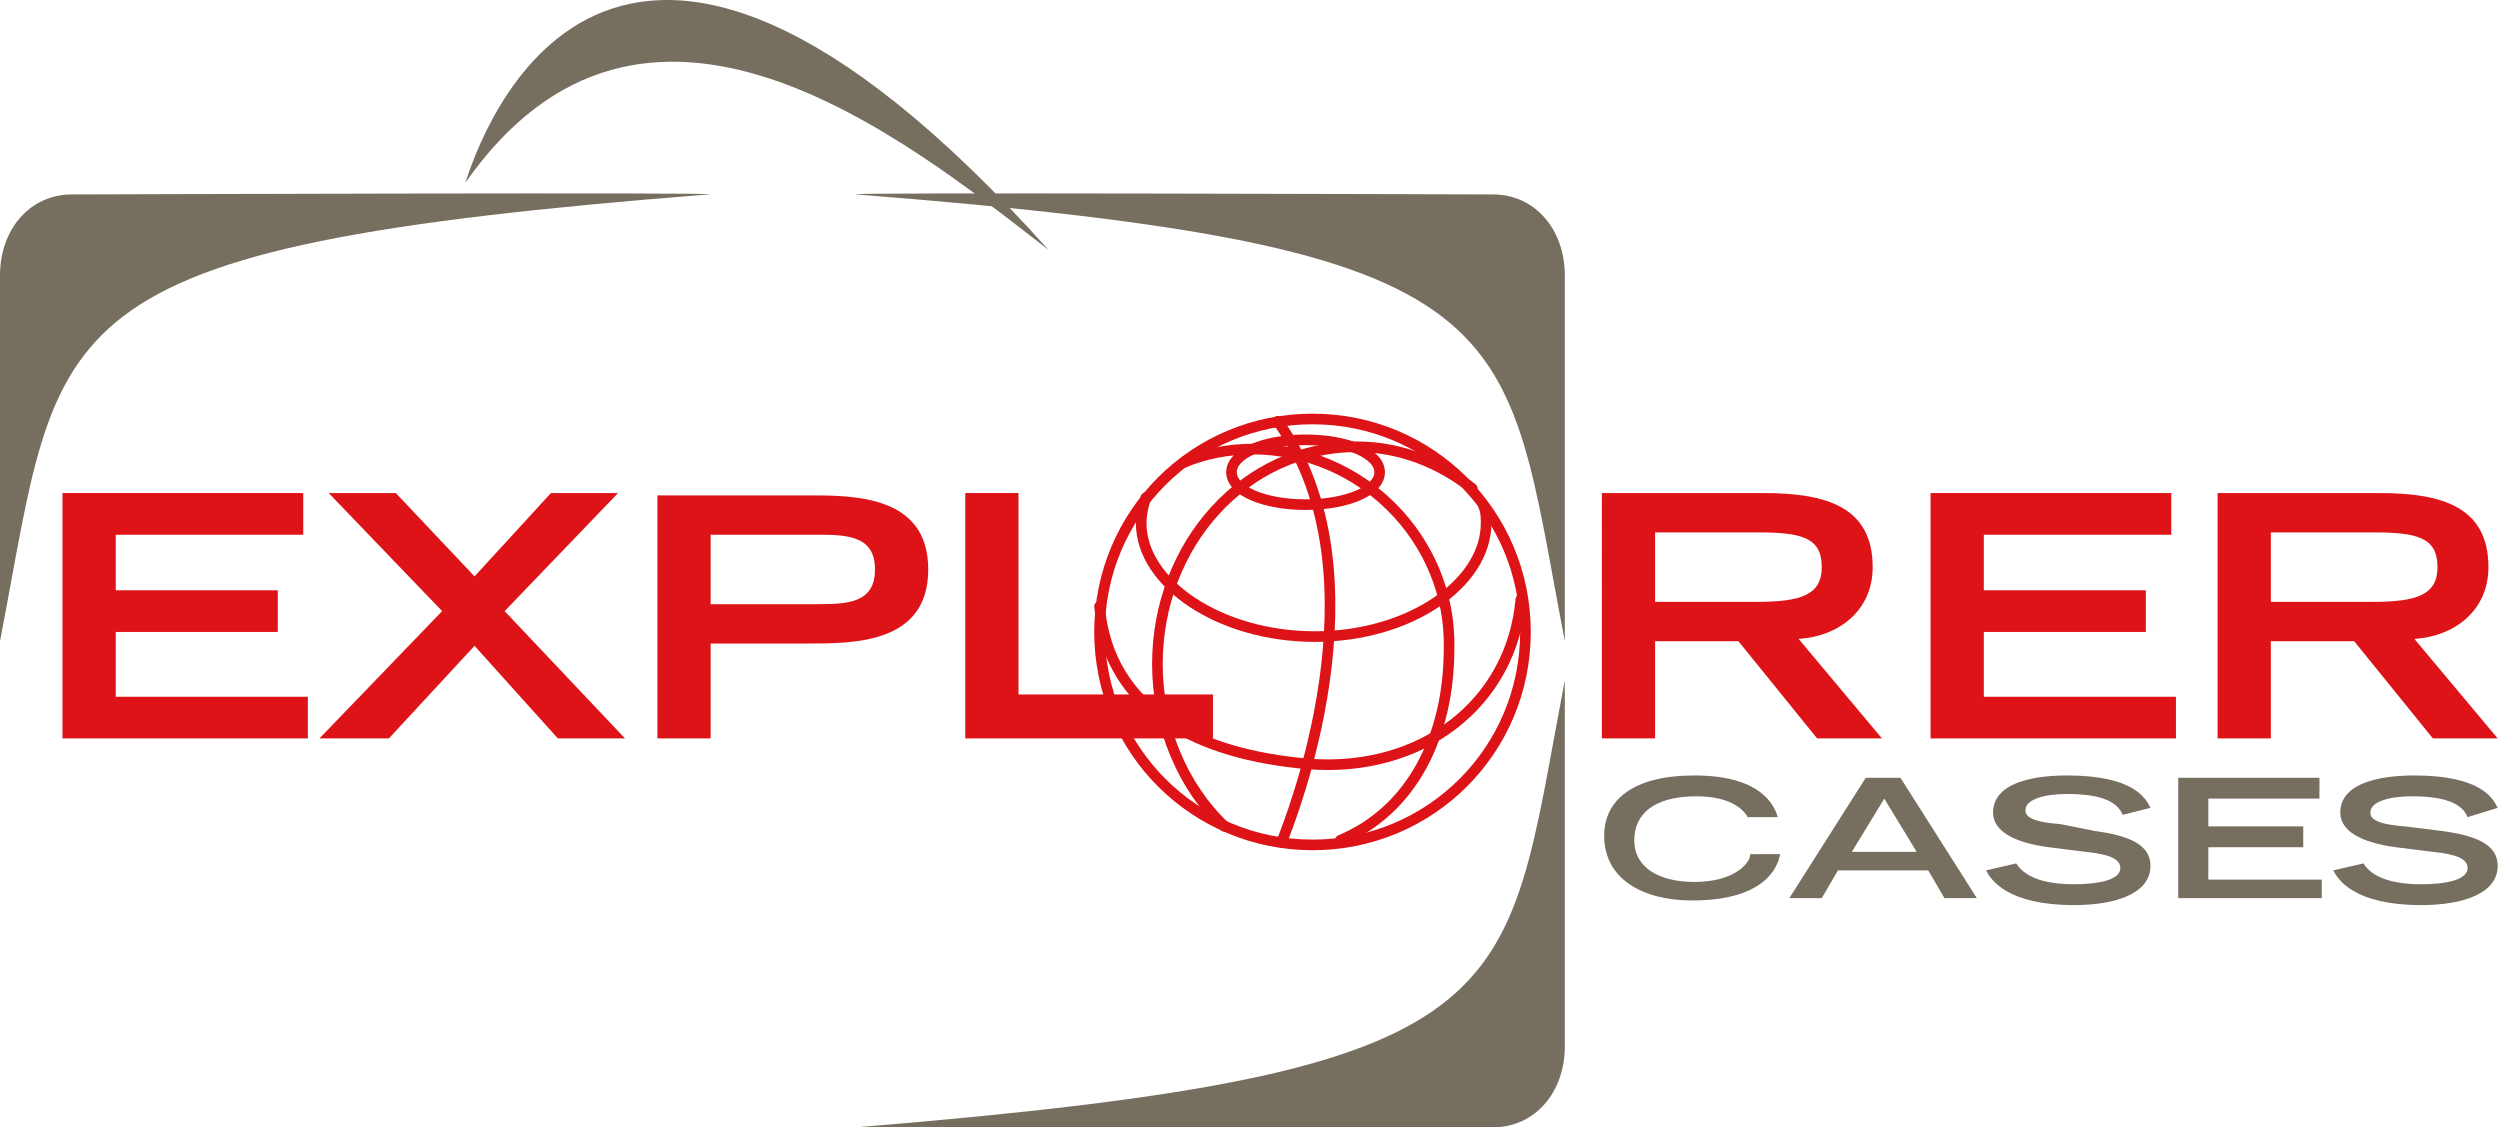 <?xml version="1.0" encoding="utf-8"?>
<!-- Generator: Adobe Illustrator 24.0.1, SVG Export Plug-In . SVG Version: 6.00 Build 0)  -->
<svg version="1.1" id="Layer_1" xmlns="http://www.w3.org/2000/svg" xmlns:xlink="http://www.w3.org/1999/xlink" x="0px" y="0px"
	 viewBox="0 0 108 48.7" style="enable-background:new 0 0 108 48.7;" xml:space="preserve">
<style type="text/css">
	.st0{clip-path:url(#SVGID_2_);fill-rule:evenodd;clip-rule:evenodd;fill:#DD1317;}
	.st1{clip-path:url(#SVGID_2_);fill-rule:evenodd;clip-rule:evenodd;fill:#766E5F;}
	
		.st2{clip-path:url(#SVGID_2_);fill:none;stroke:#DD1317;stroke-width:0.459;stroke-linecap:round;stroke-linejoin:round;stroke-miterlimit:3.864;}
</style>
<g>
	<defs>
		<rect id="SVGID_1_" x="-56.7" y="-12.9" width="841.9" height="595.3"/>
	</defs>
	<clipPath id="SVGID_2_">
		<use xlink:href="#SVGID_1_"  style="overflow:visible;"/>
	</clipPath>
	<polygon class="st0" points="2.7,31.9 13.3,31.9 13.3,30.1 5,30.1 5,27.3 12,27.3 12,25.5 5,25.5 5,23.1 13.1,23.1 13.1,21.3 
		2.7,21.3 	"/>
	<polygon class="st0" points="24.1,31.9 27,31.9 21.8,26.4 26.7,21.3 23.8,21.3 20.5,24.9 17.1,21.3 14.2,21.3 19.1,26.4 13.8,31.9 
		16.8,31.9 20.5,27.9 	"/>
	<path class="st0" d="M28.4,31.9h2.3v-4.1h4.2c2,0,5.2,0,5.2-3.2c0-3.2-3.2-3.2-5.2-3.2h-6.5V31.9z M30.7,26v-2.9h4.7
		c1.3,0,2.4,0.1,2.4,1.5c0,1.4-1.1,1.5-2.4,1.5H30.7z"/>
	<polygon class="st0" points="41.7,31.9 52.4,31.9 52.4,30 44,30 44,21.3 41.7,21.3 	"/>
	<path class="st0" d="M71.5,26v-3h4.4c1.9,0,2.8,0.2,2.8,1.5c0,1.2-0.9,1.5-2.8,1.5H71.5z M69.2,31.9h2.3v-4.2h3.6l3.4,4.2h2.8
		l-3.6-4.3c1.7-0.1,3.2-1.2,3.2-3.1c0-2.6-2-3.2-4.7-3.2h-7V31.9z"/>
	<polygon class="st0" points="83.4,31.9 94,31.9 94,30.1 85.7,30.1 85.7,27.3 92.7,27.3 92.7,25.5 85.7,25.5 85.7,23.1 93.8,23.1 
		93.8,21.3 83.4,21.3 	"/>
	<path class="st0" d="M98.1,26v-3h4.4c1.9,0,2.8,0.2,2.8,1.5c0,1.2-0.9,1.5-2.8,1.5H98.1z M95.8,31.9h2.3v-4.2h3.6l3.4,4.2h2.8
		l-3.6-4.3c1.7-0.1,3.2-1.2,3.2-3.1c0-2.6-2-3.2-4.7-3.2h-7V31.9z"/>
	<path class="st1" d="M75.6,37c-0.1,0.4-0.8,1.1-2.4,1.1c-1.5,0-2.6-0.6-2.6-1.8c0-1.1,0.8-1.9,2.7-1.9c1.6,0,2.1,0.7,2.2,0.9h1.3
		c-0.1-0.3-0.5-1.8-3.6-1.8c-2.7,0-3.9,1.1-3.9,2.6c0,1.9,1.7,2.8,3.8,2.8c3.1,0,3.7-1.4,3.8-2H75.6z"/>
	<path class="st1" d="M80,36.8l1.4-2.3l1.4,2.3H80z M77.3,38.8h1.4l0.7-1.2h3.9l0.7,1.2h1.4l-3.3-5.2h-1.5L77.3,38.8z"/>
	<path class="st1" d="M92.9,34.9c-0.2-0.4-0.7-1.4-3.6-1.4c-0.5,0-3.2,0-3.2,1.6c0,0.8,0.9,1.3,2.4,1.5l1.6,0.2
		c1,0.1,1.5,0.3,1.5,0.7c0,0.5-0.9,0.7-2,0.7c-1.8,0-2.3-0.6-2.5-0.9l-1.3,0.3c0.2,0.4,0.9,1.5,3.8,1.5c1.8,0,3.3-0.5,3.3-1.7
		c0-0.9-0.9-1.3-2.4-1.5L89,35.6c-1.4-0.1-1.5-0.4-1.5-0.6c0-0.5,0.9-0.7,1.8-0.7c1.6,0,2.2,0.4,2.4,0.9L92.9,34.9z"/>
	<polygon class="st1" points="94.1,38.8 100.3,38.8 100.3,38 95.4,38 95.4,36.6 99.5,36.6 99.5,35.7 95.4,35.7 95.4,34.5 
		100.2,34.5 100.2,33.6 94.1,33.6 	"/>
	<path class="st1" d="M107.9,34.9c-0.2-0.4-0.7-1.4-3.6-1.4c-0.5,0-3.2,0-3.2,1.6c0,0.8,0.9,1.3,2.4,1.5l1.6,0.2
		c1,0.1,1.5,0.3,1.5,0.7c0,0.5-0.9,0.7-2,0.7c-1.8,0-2.3-0.6-2.5-0.9l-1.3,0.3c0.2,0.4,0.9,1.5,3.8,1.5c1.8,0,3.3-0.5,3.3-1.7
		c0-0.9-0.9-1.3-2.4-1.5l-1.6-0.2c-1.4-0.1-1.5-0.4-1.5-0.6c0-0.5,0.9-0.7,1.8-0.7c1.6,0,2.2,0.4,2.4,0.9L107.9,34.9z"/>
	<path class="st2" d="M47.5,27.3c0-5.1,4.1-9.2,9.2-9.2c5.1,0,9.2,4.1,9.2,9.2c0,5.1-4.1,9.2-9.2,9.2C51.6,36.5,47.5,32.4,47.5,27.3
		z"/>
	<path class="st2" d="M55.2,18.2c4.8,6.7,0.5,17.3,0.2,18.1"/>
	<path class="st2" d="M51.1,20c0.9-0.4,2-0.6,3-0.6c4.7,0,8.6,3.9,8.5,8.6c0,3.8-1.6,7-4.7,8.3"/>
	<path class="st2" d="M52.9,35.7c-1.8-1.7-2.9-4.3-2.9-7c0-5.2,3.8-9.4,8.6-9.4c1.9,0,3.6,0.7,5,1.8"/>
	<path class="st2" d="M65.7,25.9c-0.4,4.5-4.3,7.5-9.2,7.1c-4.7-0.4-8.6-2.3-9-6.8"/>
	<path class="st2" d="M64.1,21.9c0.1,0.2,0.1,0.5,0.1,0.7c0,2.6-3.3,4.9-7.4,4.9c-4.1,0-7.5-2.3-7.5-4.9c0-0.4,0.1-0.8,0.2-1.1"/>
	<path class="st2" d="M53.2,20.4c0-0.8,1.4-1.4,3.2-1.4s3.2,0.6,3.2,1.4c0,0.8-1.4,1.4-3.2,1.4S53.2,21.2,53.2,20.4z"/>
	<path class="st1" d="M20.1,7.9c0.6-1.8,6-18.5,25.2,2.9C39,5.9,27.8-3.1,20.1,7.9"/>
	<path class="st1" d="M0,27.7V11.8l0,0.1c0-2,1.3-3.5,3.1-3.5c0,0,29.1-0.1,27.5,0C1.3,10.7,2.7,13.7,0,27.7"/>
	<path class="st1" d="M67.6,27.7V11.8l0,0.1c0-2-1.3-3.5-3.1-3.5c0,0-29.1-0.1-27.5,0C66.3,10.7,64.9,13.7,67.6,27.7"/>
	<path class="st1" d="M67.6,29.4v15.9l0-0.1c0,2-1.3,3.5-3.1,3.5c0,0-29.1,0.1-27.5,0C66.3,46.3,64.9,43.4,67.6,29.4"/>
</g>
</svg>

